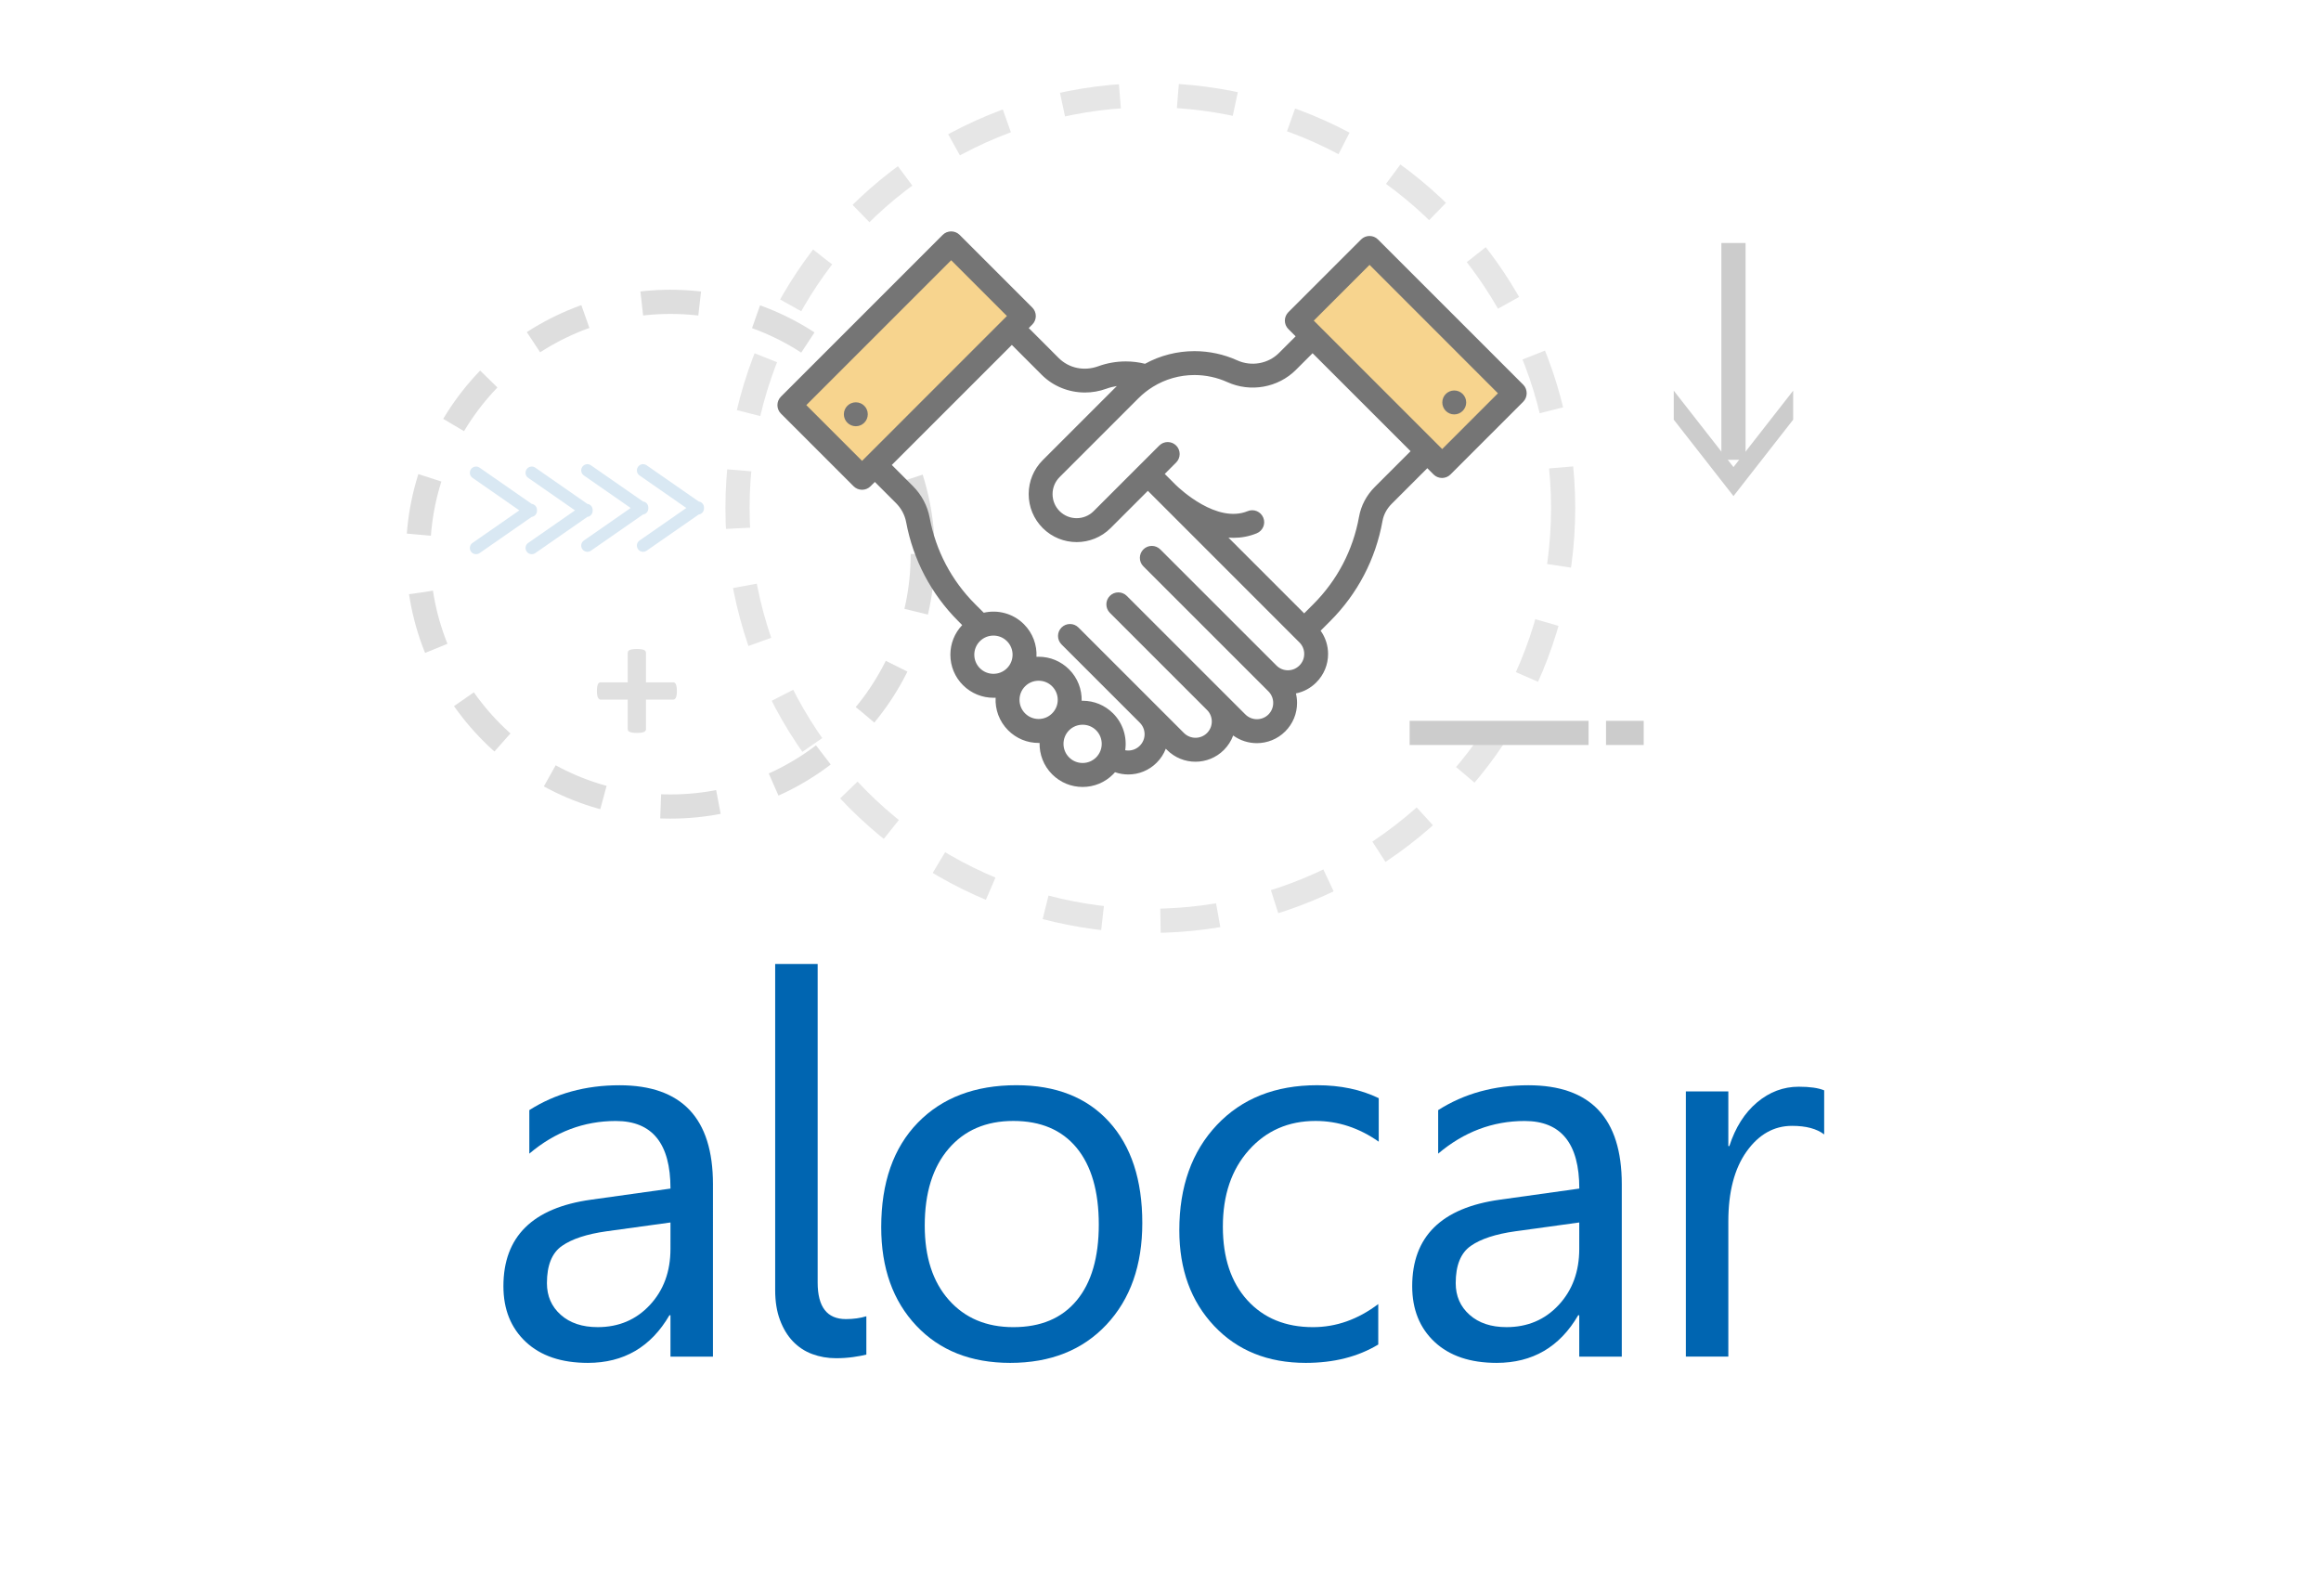 <?xml version="1.0" encoding="utf-8"?>
<!-- Generator: Adobe Illustrator 16.0.0, SVG Export Plug-In . SVG Version: 6.00 Build 0)  -->
<!DOCTYPE svg PUBLIC "-//W3C//DTD SVG 1.1//EN" "http://www.w3.org/Graphics/SVG/1.1/DTD/svg11.dtd">
<svg version="1.1" id="Layer_1" xmlns="http://www.w3.org/2000/svg" xmlns:xlink="http://www.w3.org/1999/xlink" x="0px" y="0px"
	 width="240px" height="165px" viewBox="0 0 240 165" enable-background="new 0 0 240 165" xml:space="preserve">
<circle fill="none" stroke="#E6E6E6" stroke-width="2.5" stroke-miterlimit="10" stroke-dasharray="6,6" cx="118.948" cy="52.526" r="42.687"/>
<circle fill="none" stroke="#DEDEDE" stroke-width="2.5" stroke-miterlimit="10" stroke-dasharray="6,6" cx="69.326" cy="57.302" r="26.092"/>
<g id="Layer_2" display="none">
</g>
<g id="Layer_1_2_">
	<polygon fill="#F7D48E" points="98.122,25.711 105.437,33.026 89.089,49.651 81.803,42.34 	"/>
	<polygon fill="#F7D48E" points="134.648,33.179 141.965,25.864 156.59,41.212 149.277,48.498 	"/>
	<path fill="#757575" d="M157.52,39.791l-15.031-15.029c-0.48-0.483-1.268-0.483-1.75,0l-7.516,7.515
		c-0.23,0.231-0.363,0.546-0.363,0.875c0,0.328,0.133,0.644,0.363,0.875l0.75,0.75l-1.723,1.722
		c-1.119,1.117-2.854,1.424-4.318,0.76c-1.373-0.623-2.896-0.952-4.414-0.952c-1.797,0-3.555,0.45-5.117,1.307
		c-0.649-0.161-1.32-0.243-1.994-0.243c-0.977,0-1.936,0.17-2.85,0.502c-1.461,0.53-3.027,0.201-4.088-0.859l-3.092-3.092
		l0.369-0.369c0.229-0.229,0.361-0.547,0.361-0.875c0-0.328-0.132-0.644-0.361-0.875l-7.516-7.516c-0.482-0.482-1.269-0.482-1.75,0
		L80.75,41.015c-0.482,0.483-0.482,1.267,0,1.75l7.516,7.515c0.232,0.229,0.547,0.362,0.875,0.362s0.643-0.132,0.875-0.362
		l0.447-0.447l2.182,2.182c0.551,0.551,0.916,1.236,1.057,1.988c0.726,3.887,2.586,7.42,5.384,10.22l0.409,0.411
		c-0.789,0.83-1.223,1.912-1.223,3.063c0,1.188,0.463,2.309,1.305,3.148c0.869,0.869,2.011,1.304,3.15,1.304
		c0.072,0,0.148-0.002,0.223-0.006c-0.061,1.214,0.371,2.446,1.297,3.372c0.841,0.842,1.959,1.305,3.148,1.305
		c0.033,0,0.066-0.002,0.1-0.002c-0.024,1.173,0.408,2.354,1.302,3.246c0.84,0.842,1.959,1.306,3.149,1.306
		c1.189,0,2.308-0.464,3.148-1.306c0.07-0.07,0.139-0.145,0.203-0.219c0.438,0.154,0.902,0.234,1.371,0.234
		c1.111,0,2.158-0.436,2.941-1.222c0.418-0.417,0.733-0.907,0.938-1.44l0.127,0.127c0.813,0.812,1.877,1.217,2.94,1.217
		c1.065,0,2.131-0.405,2.942-1.217c0.43-0.433,0.754-0.939,0.959-1.496c0.728,0.527,1.586,0.793,2.443,0.793
		c1.064,0,2.133-0.406,2.941-1.217c0.785-0.785,1.221-1.83,1.221-2.942c0-0.337-0.041-0.666-0.117-0.984
		c0.793-0.161,1.521-0.55,2.104-1.135c0.785-0.786,1.221-1.831,1.221-2.942c0-0.875-0.271-1.709-0.77-2.408l0.99-0.992
		c2.83-2.832,4.699-6.409,5.406-10.348c0.118-0.66,0.443-1.271,0.943-1.771l3.692-3.692l0.646,0.649
		c0.242,0.24,0.561,0.361,0.875,0.361c0.316,0,0.635-0.121,0.875-0.361l7.518-7.516c0.229-0.231,0.36-0.547,0.36-0.875
		S157.748,40.022,157.52,39.791z M89.142,47.653l-5.766-5.765l14.979-14.979l5.764,5.765L89.142,47.653z M104.126,69.094
		c-0.771,0.771-2.027,0.771-2.8,0c-0.373-0.375-0.58-0.871-0.58-1.399c0-0.528,0.207-1.024,0.58-1.399
		c0.388-0.386,0.894-0.578,1.4-0.578s1.014,0.192,1.398,0.578C104.898,67.066,104.898,68.322,104.126,69.094z M108.794,73.762
		c-0.373,0.375-0.869,0.58-1.397,0.58c-0.527,0-1.025-0.205-1.398-0.58c-0.771-0.771-0.771-2.026,0-2.799
		c0.385-0.386,0.891-0.578,1.398-0.578c0.506,0,1.014,0.192,1.397,0.578C109.568,71.735,109.568,72.991,108.794,73.762z
		 M113.345,78.312c-0.375,0.374-0.871,0.58-1.399,0.58c-0.527,0-1.025-0.206-1.398-0.58c-0.771-0.771-0.771-2.027,0-2.8
		c0.387-0.385,0.893-0.577,1.398-0.577c0.508,0,1.014,0.192,1.399,0.577C114.115,76.284,114.115,77.541,113.345,78.312z
		 M134.363,68.812c-0.316,0.317-0.738,0.494-1.188,0.494s-0.873-0.177-1.188-0.495l-12.009-12.003c-0.484-0.483-1.268-0.483-1.75,0
		c-0.482,0.481-0.482,1.267,0,1.75l12.936,12.932c0.315,0.317,0.491,0.741,0.491,1.191c0,0.45-0.176,0.874-0.491,1.192
		c-0.658,0.656-1.729,0.656-2.386,0l-2.185-2.183c-0.014-0.013-0.021-0.024-0.036-0.038c-0.004-0.003-0.009-0.007-0.013-0.011
		l-10.03-10.028c-0.481-0.482-1.267-0.482-1.75,0c-0.481,0.483-0.481,1.268,0,1.751l10.063,10.062
		c0.307,0.314,0.478,0.732,0.478,1.176c0,0.449-0.177,0.873-0.494,1.191c-0.656,0.655-1.726,0.655-2.384,0l-10.91-10.91
		c-0.482-0.483-1.266-0.483-1.75,0c-0.484,0.481-0.484,1.267,0,1.75l8.088,8.086c0.002,0.004,0.004,0.006,0.006,0.008
		c0.318,0.318,0.494,0.74,0.494,1.189s-0.176,0.873-0.496,1.192c-0.315,0.317-0.74,0.494-1.19,0.494
		c-0.107,0-0.216-0.013-0.318-0.031c0.199-1.35-0.219-2.772-1.254-3.809c-0.842-0.843-1.959-1.306-3.147-1.306
		c-0.035,0-0.066,0.002-0.101,0.002c0.024-1.172-0.407-2.354-1.301-3.246c-0.843-0.842-1.959-1.306-3.149-1.306
		c-0.074,0-0.148,0.002-0.224,0.007c0.062-1.214-0.373-2.445-1.297-3.371c-1.125-1.125-2.707-1.52-4.154-1.188l-0.889-0.887
		c-2.443-2.443-4.068-5.529-4.701-8.924c-0.229-1.244-0.832-2.379-1.737-3.285l-2.181-2.182l12.412-12.412l3.092,3.094
		c1.188,1.189,2.81,1.826,4.467,1.826c0.742,0,1.494-0.129,2.218-0.392c0.35-0.128,0.713-0.219,1.08-0.276l-7.662,7.662
		c-0.938,0.938-1.453,2.185-1.453,3.51c0,1.326,0.516,2.572,1.453,3.512c0.967,0.967,2.237,1.451,3.51,1.451
		c1.271,0,2.543-0.484,3.51-1.451l3.85-3.85l1.041,1.043c0,0,0,0,0.002,0l0.041,0.043l0.043,0.043l0,0h0.002
		c0.014,0.013,0.023,0.022,0.035,0.035l14.51,14.512c0.32,0.316,0.494,0.74,0.494,1.19
		C134.861,68.066,134.686,68.493,134.363,68.812z M142.16,50.349c-0.858,0.858-1.424,1.926-1.631,3.085
		c-0.617,3.438-2.25,6.563-4.723,9.035l-0.949,0.951l-7.83-7.83c0.17,0.013,0.342,0.021,0.515,0.021
		c0.793,0,1.604-0.139,2.411-0.469c0.632-0.26,0.938-0.982,0.677-1.615c-0.261-0.632-0.979-0.936-1.614-0.676
		c-3.186,1.303-7.002-2.288-7.429-2.702c-0.009-0.008-0.017-0.015-0.021-0.021l-0.045-0.043c0,0,0,0,0-0.002l-0.037-0.037
		l-0.002-0.002l-1.042-1.041l1.182-1.183c0.481-0.483,0.481-1.269,0-1.75c-0.483-0.483-1.268-0.483-1.75,0l-2.055,2.054
		c-0.002,0-0.002,0.002-0.002,0.002c-0.002,0.002-0.002,0.002-0.002,0.002l-4.724,4.724c-0.972,0.971-2.549,0.97-3.521,0
		c-0.471-0.47-0.729-1.095-0.729-1.761c0-0.664,0.258-1.289,0.729-1.76l8.15-8.15c0.453-0.452,0.957-0.852,1.5-1.186
		c1.285-0.796,2.771-1.217,4.296-1.217c1.166,0,2.338,0.253,3.393,0.73c2.396,1.089,5.246,0.582,7.094-1.262l1.725-1.723
		l10.133,10.129L142.16,50.349z M149.128,46.431L135.85,33.152l5.768-5.765l13.275,13.279L149.128,46.431z M150.373,40.375
		c0.686,0,1.238,0.555,1.238,1.237c0,0.682-0.557,1.237-1.238,1.237s-1.234-0.555-1.234-1.237
		C149.139,40.928,149.693,40.375,150.373,40.375z M88.496,41.598c0.685,0,1.236,0.554,1.236,1.236c0,0.684-0.553,1.238-1.236,1.238
		c-0.682,0-1.237-0.555-1.237-1.238S87.814,41.598,88.496,41.598z"/>
	<g>
		<path fill="#0065B1" d="M73.722,140.277H69.33v-4.285h-0.107c-1.911,3.285-4.723,4.928-8.437,4.928
			c-2.732,0-4.871-0.723-6.415-2.168s-2.316-3.367-2.316-5.76c0-5.124,3.017-8.105,9.053-8.945l8.223-1.15
			c0-4.66-1.884-6.988-5.651-6.988c-3.304,0-6.286,1.125-8.946,3.375v-4.5c2.696-1.715,5.803-2.57,9.321-2.57
			c6.445,0,9.668,3.412,9.668,10.229L73.722,140.277L73.722,140.277z M69.33,126.402l-6.616,0.912
			c-2.036,0.285-3.571,0.789-4.607,1.513s-1.553,2.005-1.553,3.845c0,1.338,0.478,2.434,1.433,3.28
			c0.955,0.849,2.227,1.271,3.816,1.271c2.178,0,3.978-0.763,5.397-2.289c1.419-1.525,2.129-3.459,2.129-5.8L69.33,126.402
			L69.33,126.402z"/>
		<path fill="#0065B1" d="M84.549,132.617c0,2.518,0.973,3.775,2.919,3.775c0.786,0,1.491-0.1,2.116-0.293v3.963
			c-0.34,0.09-0.79,0.174-1.354,0.254c-0.563,0.08-1.156,0.121-1.781,0.121c-0.875,0-1.695-0.145-2.463-0.43
			c-0.769-0.285-1.434-0.726-1.996-1.313c-0.563-0.59-1.008-1.324-1.338-2.209c-0.332-0.885-0.496-1.916-0.496-3.094V99.672h4.393
			V132.617z"/>
		<path fill="#0065B1" d="M104.46,140.92c-4.054,0-7.29-1.279-9.709-3.843s-3.63-5.96-3.63-10.19c0-4.604,1.26-8.203,3.777-10.795
			c2.516-2.588,5.918-3.883,10.204-3.883c4.089,0,7.28,1.258,9.575,3.775c2.294,2.518,3.441,6.009,3.441,10.473
			c0,4.375-1.236,7.879-3.709,10.514C111.937,139.604,108.621,140.92,104.46,140.92z M104.781,115.904
			c-2.821,0-5.054,0.96-6.695,2.879c-1.643,1.92-2.465,4.566-2.465,7.941c0,3.25,0.83,5.813,2.492,7.688
			c1.66,1.874,3.883,2.813,6.668,2.813c2.84,0,5.021-0.918,6.549-2.759c1.528-1.84,2.289-4.455,2.289-7.849
			c0-3.43-0.762-6.071-2.289-7.93C109.803,116.834,107.621,115.904,104.781,115.904z"/>
		<path fill="#0065B1" d="M142.521,139.02c-2.107,1.27-4.607,1.9-7.5,1.9c-3.912,0-7.068-1.271-9.471-3.816
			s-3.604-5.844-3.604-9.896c0-4.519,1.295-8.146,3.884-10.888c2.589-2.739,6.044-4.11,10.362-4.11c2.412,0,4.535,0.446,6.375,1.34
			v4.498c-2.033-1.428-4.213-2.144-6.533-2.144c-2.805,0-5.104,1.006-6.896,3.015c-1.795,2.011-2.69,4.646-2.69,7.914
			c0,3.215,0.845,5.75,2.53,7.606c1.688,1.854,3.949,2.785,6.789,2.785c2.396,0,4.644-0.795,6.75-2.386v4.181H142.521
			L142.521,139.02z"/>
		<path fill="#0065B1" d="M167.693,140.277H163.3v-4.285h-0.106c-1.909,3.285-4.723,4.928-8.438,4.928
			c-2.73,0-4.871-0.723-6.415-2.168s-2.315-3.367-2.315-5.76c0-5.124,3.02-8.105,9.054-8.945l8.226-1.15
			c0-4.66-1.885-6.988-5.65-6.988c-3.305,0-6.284,1.125-8.944,3.375v-4.5c2.694-1.715,5.804-2.57,9.319-2.57
			c6.445,0,9.668,3.412,9.668,10.229v17.836H167.693L167.693,140.277z M163.301,126.402l-6.615,0.912
			c-2.037,0.285-3.572,0.789-4.605,1.513c-1.035,0.724-1.555,2.005-1.555,3.845c0,1.338,0.479,2.434,1.436,3.28
			c0.953,0.849,2.229,1.271,3.813,1.271c2.18,0,3.979-0.763,5.397-2.289c1.419-1.525,2.129-3.459,2.129-5.8L163.301,126.402
			L163.301,126.402z"/>
		<path fill="#0065B1" d="M188.626,117.297c-0.769-0.59-1.875-0.885-3.321-0.885c-1.875,0-3.439,0.885-4.701,2.65
			c-1.258,1.77-1.888,4.179-1.888,7.229v13.979h-4.392v-27.42h4.392v5.65h0.106c0.625-1.93,1.58-3.434,2.867-4.516
			c1.283-1.08,2.723-1.619,4.312-1.619c1.144,0,2.019,0.125,2.625,0.375V117.297L188.626,117.297z"/>
	</g>
</g>
<g>
	<g>
		<path fill="#D9E8F3" d="M66.863,56.942l5.382-3.74c0.172-0.024,0.33-0.114,0.437-0.269c0.09-0.123,0.12-0.269,0.113-0.408
			c0.007-0.139-0.023-0.284-0.113-0.408c-0.106-0.154-0.265-0.244-0.437-0.267l-5.382-3.74c-0.293-0.204-0.691-0.131-0.892,0.159
			c-0.202,0.292-0.132,0.691,0.159,0.892l4.839,3.364l-4.839,3.363c-0.291,0.203-0.361,0.602-0.159,0.893
			C66.172,57.072,66.57,57.144,66.863,56.942z"/>
	</g>
	<g>
		<path fill="#D9E8F3" d="M61.104,56.942l5.381-3.74c0.173-0.024,0.335-0.114,0.441-0.269c0.086-0.123,0.119-0.269,0.112-0.408
			c0.007-0.139-0.026-0.284-0.112-0.408c-0.106-0.154-0.269-0.244-0.441-0.267l-5.381-3.74c-0.289-0.204-0.688-0.131-0.891,0.159
			c-0.202,0.292-0.131,0.691,0.16,0.892l4.841,3.364l-4.841,3.363c-0.291,0.203-0.362,0.602-0.16,0.893S60.815,57.144,61.104,56.942
			z"/>
	</g>
	<g>
		<path fill="#D9E8F3" d="M55.351,57.189l5.379-3.74c0.174-0.025,0.334-0.116,0.44-0.267c0.085-0.126,0.119-0.269,0.111-0.41
			c0.008-0.143-0.026-0.285-0.111-0.411c-0.106-0.151-0.267-0.242-0.44-0.264l-5.379-3.742c-0.292-0.202-0.693-0.13-0.893,0.161
			c-0.203,0.291-0.133,0.691,0.16,0.894l4.839,3.362l-4.839,3.364c-0.293,0.199-0.363,0.602-0.16,0.891
			C54.657,57.318,55.059,57.388,55.351,57.189z"/>
	</g>
	<g>
		<path fill="#D9E8F3" d="M49.592,57.189l5.383-3.74c0.172-0.025,0.331-0.116,0.437-0.267c0.089-0.126,0.121-0.269,0.112-0.41
			c0.009-0.143-0.023-0.285-0.112-0.411c-0.105-0.151-0.265-0.242-0.437-0.264l-5.383-3.742c-0.291-0.202-0.69-0.13-0.894,0.161
			c-0.199,0.291-0.129,0.691,0.165,0.894l4.838,3.362l-4.838,3.364c-0.294,0.199-0.364,0.602-0.165,0.891
			C48.901,57.318,49.301,57.388,49.592,57.189z"/>
	</g>
</g>
<g>
	<path fill="#E0E0E0" d="M69.99,71.45c0,0.167-0.008,0.309-0.025,0.421c-0.02,0.116-0.048,0.207-0.084,0.277
		c-0.037,0.068-0.076,0.119-0.125,0.148s-0.099,0.046-0.153,0.046h-2.808v3.06c0,0.061-0.015,0.113-0.045,0.158
		c-0.03,0.047-0.082,0.084-0.152,0.117c-0.074,0.034-0.17,0.061-0.29,0.078c-0.122,0.018-0.27,0.026-0.452,0.026
		c-0.18,0-0.33-0.009-0.45-0.026s-0.219-0.044-0.29-0.078c-0.072-0.033-0.124-0.07-0.158-0.117
		c-0.032-0.045-0.049-0.098-0.049-0.158v-3.06h-2.8c-0.053,0-0.103-0.017-0.147-0.046c-0.046-0.029-0.088-0.08-0.121-0.148
		c-0.037-0.07-0.067-0.161-0.088-0.277c-0.021-0.113-0.029-0.254-0.029-0.421c0-0.164,0.008-0.303,0.025-0.42
		c0.018-0.12,0.045-0.21,0.077-0.282c0.033-0.068,0.071-0.118,0.114-0.146c0.04-0.033,0.088-0.046,0.143-0.046h2.826v-3.052
		c0-0.06,0.017-0.114,0.049-0.168c0.034-0.05,0.086-0.093,0.158-0.125c0.071-0.034,0.17-0.061,0.29-0.077
		c0.12-0.018,0.271-0.028,0.45-0.028c0.183,0,0.33,0.01,0.452,0.028c0.12,0.017,0.216,0.043,0.29,0.077
		c0.07,0.032,0.122,0.075,0.152,0.125c0.03,0.054,0.045,0.108,0.045,0.168v3.052h2.834c0.049,0,0.095,0.013,0.141,0.046
		c0.045,0.028,0.086,0.079,0.117,0.146c0.033,0.072,0.059,0.162,0.078,0.282C69.982,71.147,69.99,71.287,69.99,71.45z"/>
</g>
<g>
	<g>
		<g>
			<polygon fill="#CCCCCC" points="179.248,48.295 185.42,40.395 185.42,43.393 179.248,51.295 173.073,43.393 173.073,40.395 			
				"/>
		</g>
	</g>
	<g>
		<rect x="177.998" y="25.125" fill="#CCCCCC" width="2.5" height="22.418"/>
	</g>
</g>
<g>
	<g>
		<rect x="145.763" y="74.532" fill="#CCCCCC" width="18.5" height="2.5"/>
	</g>
	<g>
		<rect x="166.068" y="74.532" fill="#CCCCCC" width="3.897" height="2.5"/>
	</g>
</g>
</svg>
